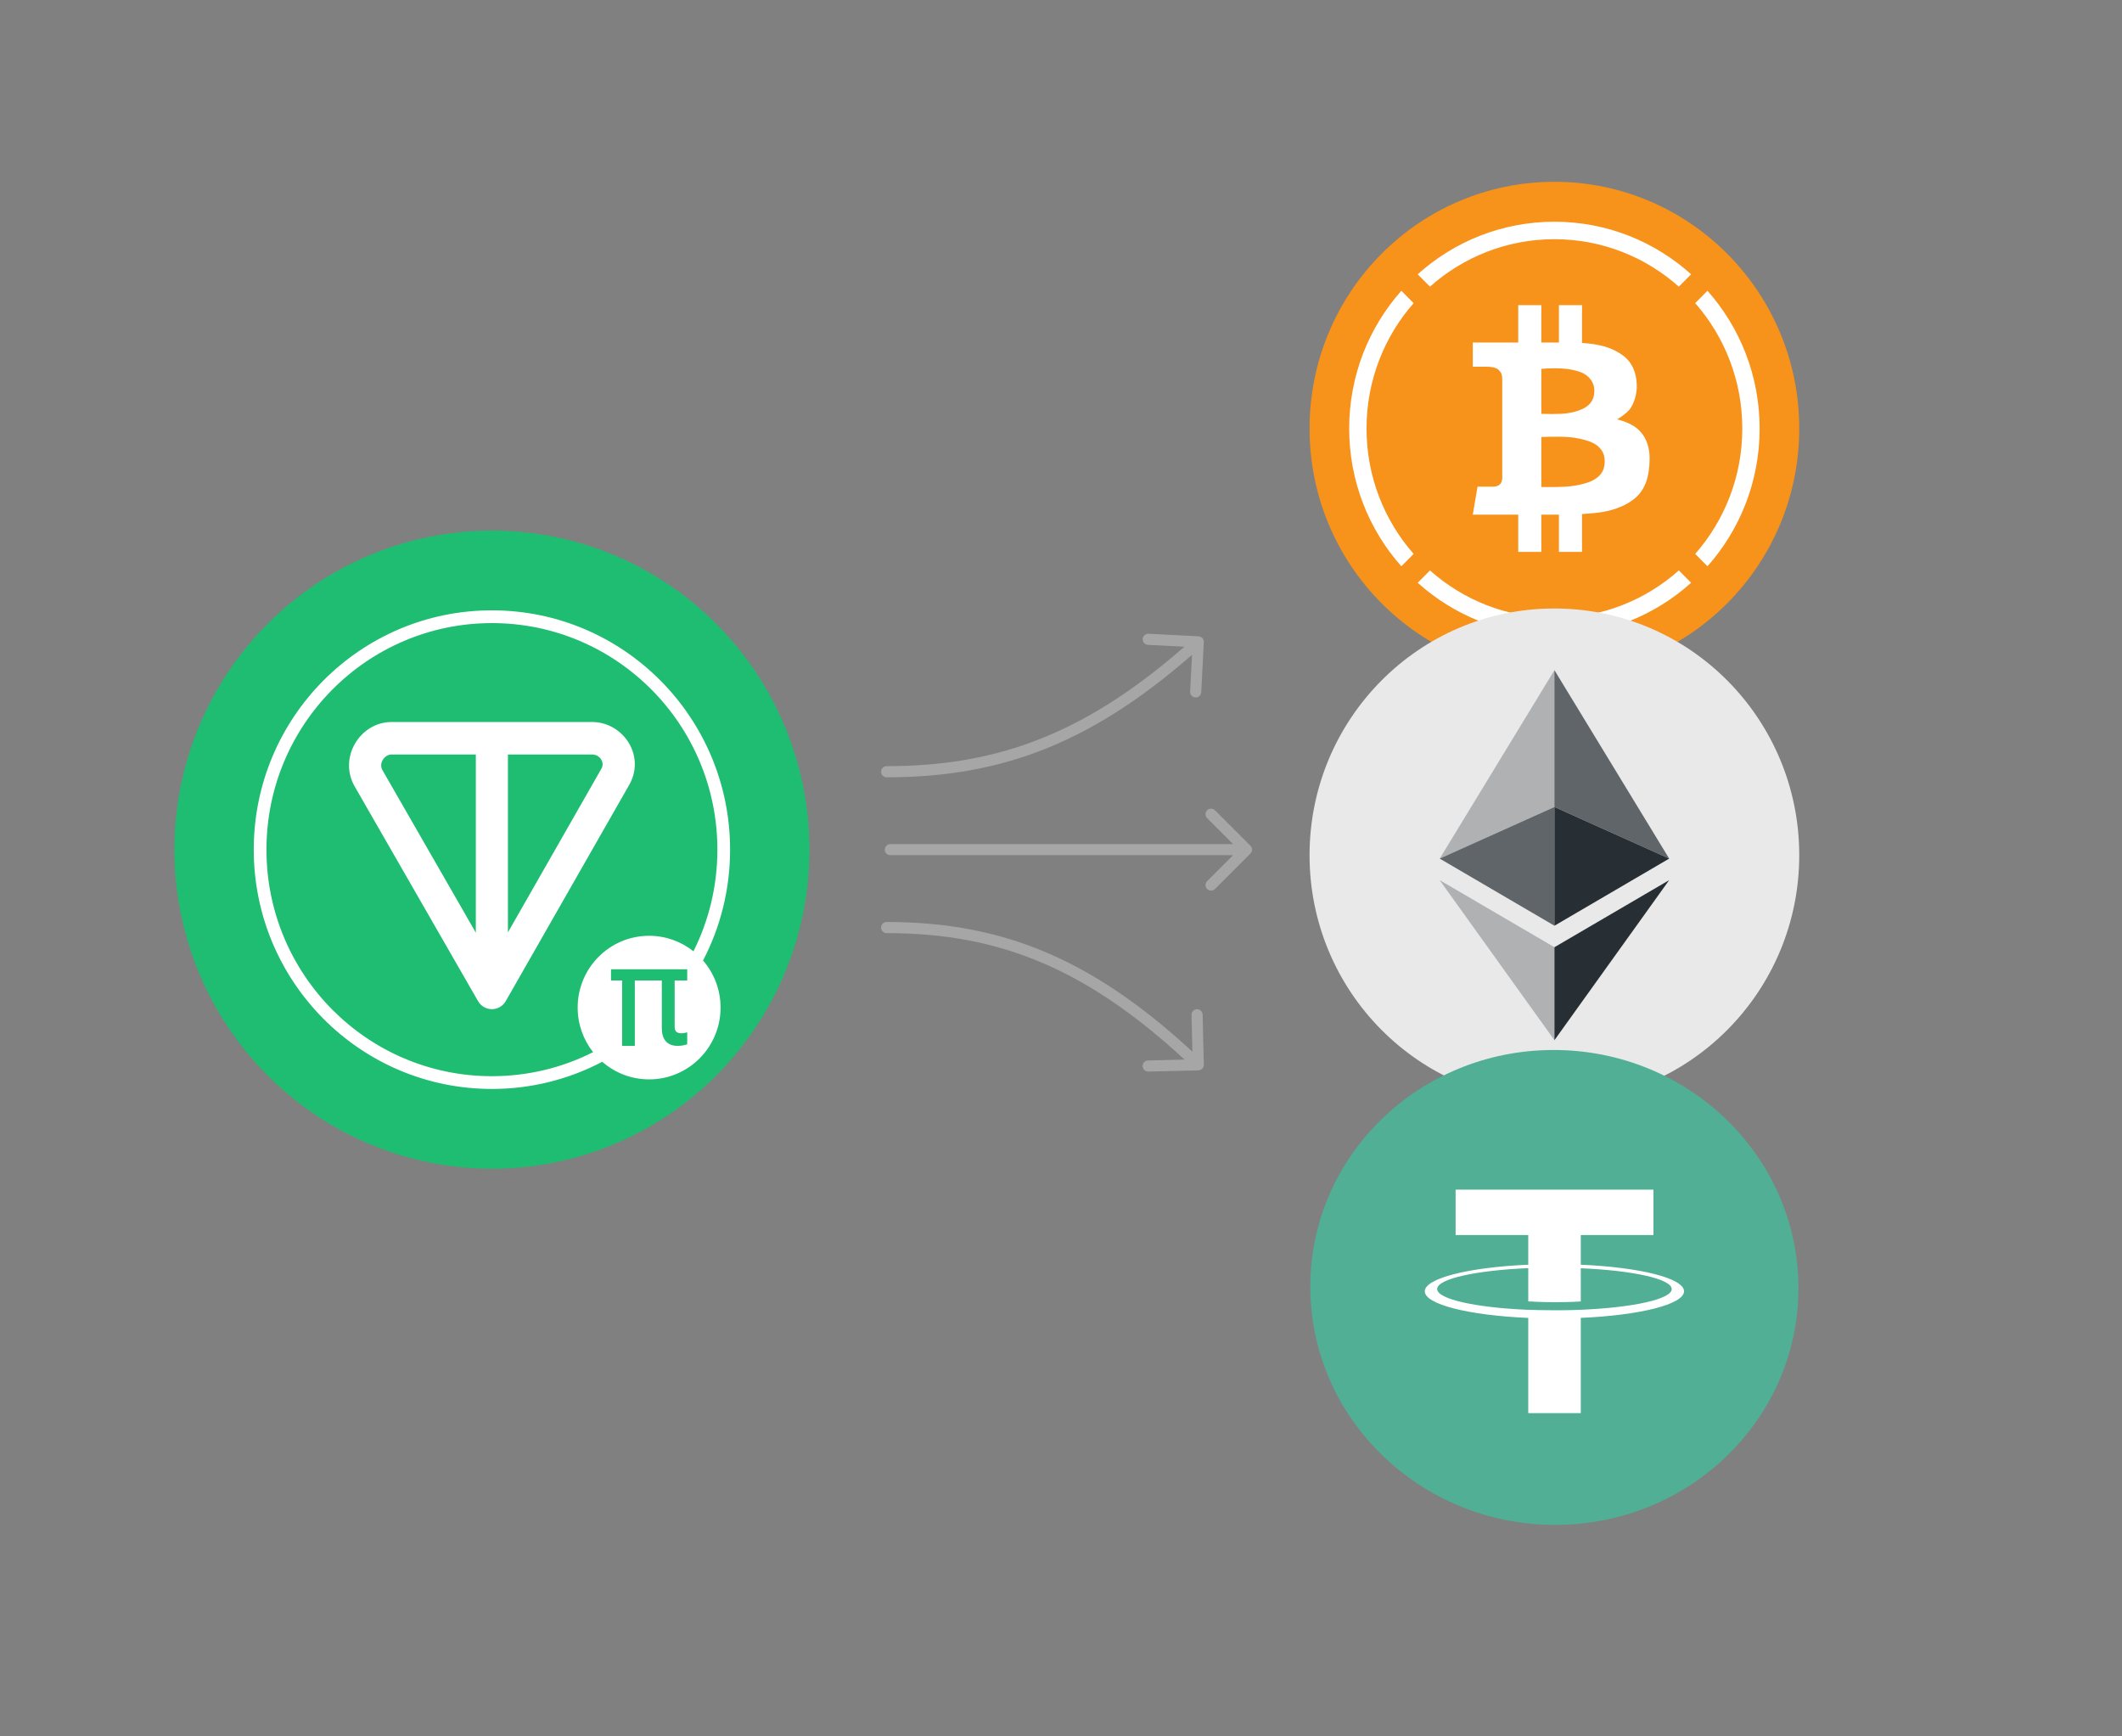 <svg width="572" height="468" viewBox="0 0 572 468" fill="none" xmlns="http://www.w3.org/2000/svg">
<rect x="0" y="0" width="572" height="468" fill="#808080" stroke="none"/>
<g clip-path="url(#clip0_250_6084)">
<ellipse cx="132.6" cy="229" rx="85.6" ry="86" fill="#1FBD71"/>
<path fill-rule="evenodd" clip-rule="evenodd" d="M193.376 229C193.376 238.852 191.054 248.159 186.929 256.399C183.644 253.783 179.49 252.22 174.973 252.22C164.336 252.22 155.713 260.884 155.713 271.57C155.713 276.109 157.268 280.282 159.872 283.582C151.671 287.727 142.407 290.06 132.6 290.06C99.035 290.06 71.824 262.723 71.824 229C71.824 195.277 99.035 167.94 132.6 167.94C166.166 167.94 193.376 195.277 193.376 229ZM196.8 229C196.8 239.782 194.167 249.946 189.512 258.879C192.452 262.276 194.233 266.714 194.233 271.57C194.233 282.257 185.61 290.92 174.973 290.92C170.139 290.92 165.722 289.132 162.34 286.177C153.449 290.854 143.332 293.5 132.6 293.5C97.144 293.5 68.4 264.622 68.4 229C68.4 193.378 97.144 164.5 132.6 164.5C168.057 164.5 196.8 193.378 196.8 229ZM103.147 204.86C102.622 205.787 102.614 206.795 103.126 207.638C103.144 207.668 103.162 207.699 103.18 207.73L128.266 251.384V203.362H105.569C104.588 203.362 103.683 203.916 103.147 204.86ZM162 207.375L136.914 251.305V203.362H159.617C160.719 203.362 161.602 203.942 162.08 204.749C162.535 205.518 162.587 206.406 162.06 207.273C162.047 207.294 162.034 207.316 162.022 207.338L162 207.375ZM95.73 212.18C91.058 204.402 96.941 194.6 105.569 194.6H159.617C168.018 194.6 174.241 203.845 169.459 211.809L136.336 269.814C135.564 271.165 134.14 271.999 132.599 272.001C131.058 272.003 129.632 271.174 128.856 269.824L95.73 212.18ZM185.244 264.26V261.25L181.859 261.25L178.396 261.25H171.12H167.696H164.7V264.26H167.696V281.89L171.12 281.89V264.26H178.396V277.16C178.396 279.955 179.704 281.89 182.648 281.89C183.259 281.89 183.781 281.838 184.214 281.735C184.646 281.64 184.99 281.554 185.244 281.477V278.235C185.244 278.235 184.867 278.343 184.57 278.403C184.281 278.463 183.997 278.493 183.717 278.493C182.248 278.493 181.859 277.805 181.859 276.724V264.26H185.244Z" fill="white"/>
</g>
<g clip-path="url(#clip1_250_6084)">
<path d="M419 182C455.451 182 485 152.227 485 115.5C485 78.773 455.451 49 419 49C382.549 49 353 78.773 353 115.5C353 152.227 382.549 182 419 182Z" fill="#F7921A"/>
<path d="M441.056 115.294C438.931 113.68 435.904 113.034 435.904 113.034C435.904 113.034 438.466 111.537 439.512 110.041C440.56 108.544 441.084 106.225 441.171 105.022C441.258 103.818 441.462 98.771 437.563 95.866C434.546 93.618 431.089 92.726 426.448 92.436V82.25H420.22V92.316H415.477V82.25H409.251V92.316H397V98.837H400.601C401.582 98.837 403.328 98.947 404.07 99.785C404.812 100.621 404.943 101.061 404.943 102.689L404.944 128.676C404.944 129.292 404.827 130.055 404.303 130.554C403.78 131.053 403.256 131.17 402.005 131.17H398.28L397 138.713H409.251V148.75H415.478V138.713H420.221V148.75H426.448V138.547C428.058 138.453 429.559 138.33 430.434 138.214C432.209 137.98 436.225 137.51 439.979 134.869C443.732 132.227 444.576 128.089 444.663 123.922C444.752 119.755 443.178 116.908 441.056 115.294ZM415.477 99.418C415.477 99.418 417.456 99.242 419.405 99.27C421.356 99.3 423.072 99.359 425.633 100.151C428.194 100.944 429.705 102.881 429.765 105.17C429.823 107.459 428.832 108.985 427.087 109.953C425.342 110.922 422.928 111.45 420.657 111.537C418.388 111.625 415.477 111.537 415.477 111.537V99.418ZM429.415 129.439C427.989 130.232 425.138 130.936 422.374 131.141C419.609 131.346 415.477 131.258 415.477 131.258V117.788C415.477 117.788 419.435 117.583 422.52 117.788C425.604 117.994 428.194 118.786 429.357 119.374C430.521 119.96 432.558 121.251 432.558 124.333C432.558 127.414 430.84 128.647 429.415 129.439Z" fill="white"/>
<path fill-rule="evenodd" clip-rule="evenodd" d="M385.46 77.265C394.393 69.304 406.137 64.471 419.001 64.471C431.866 64.471 443.61 69.304 452.543 77.265L455.854 73.929C446.07 65.117 433.157 59.761 419.001 59.761C404.846 59.761 391.933 65.117 382.149 73.929L385.46 77.265ZM381.053 81.706L377.741 78.37C368.997 88.228 363.681 101.239 363.681 115.501C363.681 129.763 368.997 142.774 377.742 152.632L381.053 149.296C373.152 140.295 368.356 128.462 368.356 115.501C368.356 102.54 373.152 90.707 381.053 81.706ZM385.461 153.737L382.15 157.073C391.934 165.884 404.847 171.241 419.001 171.241C433.156 171.241 446.069 165.884 455.853 157.073L452.542 153.737C443.609 161.698 431.865 166.53 419.001 166.53C406.138 166.53 394.394 161.698 385.461 153.737ZM456.949 149.296L460.261 152.632C469.006 142.774 474.322 129.763 474.322 115.501C474.322 101.239 469.006 88.228 460.262 78.37L456.95 81.706C464.851 90.707 469.647 102.54 469.647 115.501C469.647 128.462 464.851 140.295 456.949 149.296Z" fill="white"/>
</g>
<g clip-path="url(#clip2_250_6084)">
<path d="M419 297C455.451 297 485 267.227 485 230.5C485 193.773 455.451 164 419 164C382.549 164 353 193.773 353 230.5C353 267.227 382.549 297 419 297Z" fill="#E9E9E9"/>
<path d="M419.013 180.625V217.491L388.088 231.414L419.013 180.625Z" fill="#272E34" fill-opacity="0.3"/>
<path d="M419.008 180.625L449.938 231.414L419.008 217.491V180.625Z" fill="#272E34" fill-opacity="0.7"/>
<path d="M419.013 255.305V280.355L388.067 237.217L419.013 255.305Z" fill="#272E34" fill-opacity="0.3"/>
<path d="M419.008 280.355V255.301L449.938 237.217L419.008 280.355Z" fill="#272E34"/>
<path d="M419.013 249.507L388.088 231.415L419.013 217.5V249.507Z" fill="#272E34" fill-opacity="0.7"/>
<path d="M449.938 231.415L419.008 249.507V217.5L449.938 231.415Z" fill="#272E34"/>
</g>
<g clip-path="url(#clip3_250_6084)">
<path d="M419.198 410.997C455.531 410.997 484.893 382.344 484.78 346.999C484.667 311.653 455.121 283 418.787 283C382.454 283 353.092 311.653 353.205 346.999C353.318 382.344 382.864 410.997 419.198 410.997Z" fill="#50AF95"/>
<path d="M426.112 340.872V332.867H445.697V320.647H392.37V332.867H411.954V340.872C396.031 341.554 384.06 344.511 384.06 348.043C384.06 351.576 396.031 354.532 411.954 355.214V380.882H426.112V355.199C442.003 354.517 453.942 351.561 453.942 348.028C453.942 344.511 442.003 341.554 426.112 340.872ZM426.112 353.016C425.707 353.031 423.666 353.153 419.082 353.153C415.421 353.153 412.861 353.046 411.954 353.016V353.031C397.894 352.455 387.397 350.166 387.397 347.422C387.397 344.677 397.894 342.388 411.954 341.797V350.757C412.878 350.818 415.502 350.969 419.147 350.969C423.52 350.969 425.707 350.803 426.112 350.772V341.827C440.157 342.418 450.621 344.708 450.621 347.437C450.621 350.151 440.14 352.44 426.112 353.016Z" fill="white"/>
</g>
<path opacity="0.3" d="M239 251.5C238.172 251.5 237.5 250.828 237.5 250C237.5 249.172 238.172 248.5 239 248.5L239 251.5ZM324.5 286.965C324.519 287.793 323.864 288.48 323.035 288.5L309.539 288.818C308.711 288.838 308.024 288.182 308.004 287.354C307.985 286.526 308.64 285.839 309.468 285.819L321.465 285.536L321.182 273.539C321.162 272.711 321.818 272.024 322.646 272.004C323.474 271.985 324.161 272.64 324.181 273.468L324.5 286.965ZM239 248.5C270.543 248.5 295.354 258.557 324.035 285.915L321.965 288.085C293.754 261.177 269.659 251.5 239 251.5L239 248.5Z" fill="white"/>
<path opacity="0.3" d="M239 206.5C238.172 206.5 237.5 207.172 237.5 208C237.5 208.828 238.172 209.5 239 209.5L239 206.5ZM324.498 173.077C324.541 172.25 323.904 171.544 323.077 171.502L309.595 170.81C308.767 170.767 308.062 171.403 308.02 172.231C307.977 173.058 308.613 173.763 309.441 173.806L321.425 174.421L320.81 186.405C320.767 187.233 321.403 187.938 322.231 187.98C323.058 188.023 323.763 187.387 323.806 186.559L324.498 173.077ZM239 209.5C270.516 209.5 295.318 199.998 324.005 174.114L321.995 171.886C293.791 197.335 269.686 206.5 239 206.5L239 209.5Z" fill="white"/>
<path opacity="0.3" d="M240 227.5C239.172 227.5 238.5 228.172 238.5 229C238.5 229.828 239.172 230.5 240 230.5L240 227.5ZM337.061 230.061C337.646 229.475 337.646 228.525 337.061 227.939L327.515 218.393C326.929 217.808 325.979 217.808 325.393 218.393C324.808 218.979 324.808 219.929 325.393 220.515L333.879 229L325.393 237.485C324.808 238.071 324.808 239.021 325.393 239.607C325.979 240.192 326.929 240.192 327.515 239.607L337.061 230.061ZM240 230.5C240.054 230.5 240.109 230.5 240.163 230.5C240.217 230.5 240.271 230.5 240.326 230.5C240.38 230.5 240.434 230.5 240.489 230.5C240.543 230.5 240.597 230.5 240.652 230.5C240.706 230.5 240.76 230.5 240.815 230.5C240.869 230.5 240.924 230.5 240.978 230.5C241.032 230.5 241.087 230.5 241.141 230.5C241.196 230.5 241.25 230.5 241.305 230.5C241.359 230.5 241.413 230.5 241.468 230.5C241.522 230.5 241.577 230.5 241.631 230.5C241.686 230.5 241.74 230.5 241.795 230.5C241.849 230.5 241.904 230.5 241.958 230.5C242.013 230.5 242.067 230.5 242.122 230.5C242.176 230.5 242.231 230.5 242.285 230.5C242.34 230.5 242.394 230.5 242.449 230.5C242.504 230.5 242.558 230.5 242.613 230.5C242.667 230.5 242.722 230.5 242.777 230.5C242.831 230.5 242.886 230.5 242.941 230.5C242.995 230.5 243.05 230.5 243.104 230.5C243.159 230.5 243.214 230.5 243.268 230.5C243.323 230.5 243.378 230.5 243.433 230.5C243.487 230.5 243.542 230.5 243.597 230.5C243.651 230.5 243.706 230.5 243.761 230.5C243.816 230.5 243.87 230.5 243.925 230.5C243.98 230.5 244.035 230.5 244.089 230.5C244.144 230.5 244.199 230.5 244.254 230.5C244.309 230.5 244.363 230.5 244.418 230.5C244.473 230.5 244.528 230.5 244.583 230.5C244.638 230.5 244.692 230.5 244.747 230.5C244.802 230.5 244.857 230.5 244.912 230.5C244.967 230.5 245.022 230.5 245.077 230.5C245.132 230.5 245.186 230.5 245.241 230.5C245.296 230.5 245.351 230.5 245.406 230.5C245.461 230.5 245.516 230.5 245.571 230.5C245.626 230.5 245.681 230.5 245.736 230.5C245.791 230.5 245.846 230.5 245.901 230.5C245.956 230.5 246.011 230.5 246.066 230.5C246.121 230.5 246.176 230.5 246.231 230.5C246.286 230.5 246.341 230.5 246.397 230.5C246.452 230.5 246.507 230.5 246.562 230.5C246.617 230.5 246.672 230.5 246.727 230.5C246.782 230.5 246.837 230.5 246.893 230.5C246.948 230.5 247.003 230.5 247.058 230.5C247.113 230.5 247.168 230.5 247.224 230.5C247.279 230.5 247.334 230.5 247.389 230.5C247.444 230.5 247.5 230.5 247.555 230.5C247.61 230.5 247.665 230.5 247.721 230.5C247.776 230.5 247.831 230.5 247.887 230.5C247.942 230.5 247.997 230.5 248.052 230.5C248.108 230.5 248.163 230.5 248.218 230.5C248.274 230.5 248.329 230.5 248.384 230.5C248.44 230.5 248.495 230.5 248.551 230.5C248.606 230.5 248.661 230.5 248.717 230.5C248.772 230.5 248.828 230.5 248.883 230.5C248.938 230.5 248.994 230.5 249.049 230.5C249.105 230.5 249.16 230.5 249.216 230.5C249.271 230.5 249.327 230.5 249.382 230.5C249.438 230.5 249.493 230.5 249.549 230.5C249.604 230.5 249.66 230.5 249.715 230.5C249.771 230.5 249.826 230.5 249.882 230.5C249.938 230.5 249.993 230.5 250.049 230.5C250.104 230.5 250.16 230.5 250.216 230.5C250.271 230.5 250.327 230.5 250.382 230.5C250.438 230.5 250.494 230.5 250.549 230.5C250.605 230.5 250.661 230.5 250.716 230.5C250.772 230.5 250.828 230.5 250.883 230.5C250.939 230.5 250.995 230.5 251.051 230.5C251.106 230.5 251.162 230.5 251.218 230.5C251.274 230.5 251.329 230.5 251.385 230.5C251.441 230.5 251.497 230.5 251.553 230.5C251.608 230.5 251.664 230.5 251.72 230.5C251.776 230.5 251.832 230.5 251.888 230.5C251.943 230.5 251.999 230.5 252.055 230.5C252.111 230.5 252.167 230.5 252.223 230.5C252.279 230.5 252.335 230.5 252.391 230.5C252.447 230.5 252.503 230.5 252.559 230.5C252.614 230.5 252.67 230.5 252.726 230.5C252.782 230.5 252.838 230.5 252.894 230.5C252.95 230.5 253.006 230.5 253.062 230.5C253.119 230.5 253.175 230.5 253.231 230.5C253.287 230.5 253.343 230.5 253.399 230.5C253.455 230.5 253.511 230.5 253.567 230.5C253.623 230.5 253.679 230.5 253.735 230.5C253.792 230.5 253.848 230.5 253.904 230.5C253.96 230.5 254.016 230.5 254.072 230.5C254.129 230.5 254.185 230.5 254.241 230.5C254.297 230.5 254.353 230.5 254.41 230.5C254.466 230.5 254.522 230.5 254.578 230.5C254.635 230.5 254.691 230.5 254.747 230.5C254.804 230.5 254.86 230.5 254.916 230.5C254.973 230.5 255.029 230.5 255.085 230.5C255.142 230.5 255.198 230.5 255.254 230.5C255.311 230.5 255.367 230.5 255.423 230.5C255.48 230.5 255.536 230.5 255.593 230.5C255.649 230.5 255.706 230.5 255.762 230.5C255.818 230.5 255.875 230.5 255.931 230.5C255.988 230.5 256.044 230.5 256.101 230.5C256.157 230.5 256.214 230.5 256.27 230.5C256.327 230.5 256.383 230.5 256.44 230.5C256.497 230.5 256.553 230.5 256.61 230.5C256.666 230.5 256.723 230.5 256.779 230.5C256.836 230.5 256.893 230.5 256.949 230.5C257.006 230.5 257.063 230.5 257.119 230.5C257.176 230.5 257.233 230.5 257.289 230.5C257.346 230.5 257.403 230.5 257.459 230.5C257.516 230.5 257.573 230.5 257.63 230.5C257.686 230.5 257.743 230.5 257.8 230.5C257.857 230.5 257.913 230.5 257.97 230.5C258.027 230.5 258.084 230.5 258.141 230.5C258.197 230.5 258.254 230.5 258.311 230.5C258.368 230.5 258.425 230.5 258.482 230.5C258.539 230.5 258.595 230.5 258.652 230.5C258.709 230.5 258.766 230.5 258.823 230.5C258.88 230.5 258.937 230.5 258.994 230.5C259.051 230.5 259.108 230.5 259.165 230.5C259.222 230.5 259.279 230.5 259.336 230.5C259.393 230.5 259.45 230.5 259.507 230.5C259.564 230.5 259.621 230.5 259.678 230.5C259.735 230.5 259.792 230.5 259.849 230.5C259.907 230.5 259.964 230.5 260.021 230.5C260.078 230.5 260.135 230.5 260.192 230.5C260.249 230.5 260.307 230.5 260.364 230.5C260.421 230.5 260.478 230.5 260.535 230.5C260.593 230.5 260.65 230.5 260.707 230.5C260.764 230.5 260.822 230.5 260.879 230.5C260.936 230.5 260.993 230.5 261.051 230.5C261.108 230.5 261.165 230.5 261.223 230.5C261.28 230.5 261.337 230.5 261.395 230.5C261.452 230.5 261.509 230.5 261.567 230.5C261.624 230.5 261.682 230.5 261.739 230.5C261.796 230.5 261.854 230.5 261.911 230.5C261.969 230.5 262.026 230.5 262.084 230.5C262.141 230.5 262.199 230.5 262.256 230.5C262.314 230.5 262.371 230.5 262.429 230.5C262.486 230.5 262.544 230.5 262.601 230.5C262.659 230.5 262.717 230.5 262.774 230.5C262.832 230.5 262.889 230.5 262.947 230.5C263.005 230.5 263.062 230.5 263.12 230.5C263.178 230.5 263.235 230.5 263.293 230.5C263.351 230.5 263.408 230.5 263.466 230.5C263.524 230.5 263.581 230.5 263.639 230.5C263.697 230.5 263.755 230.5 263.812 230.5C263.87 230.5 263.928 230.5 263.986 230.5C264.044 230.5 264.101 230.5 264.159 230.5C264.217 230.5 264.275 230.5 264.333 230.5C264.391 230.5 264.449 230.5 264.506 230.5C264.564 230.5 264.622 230.5 264.68 230.5C264.738 230.5 264.796 230.5 264.854 230.5C264.912 230.5 264.97 230.5 265.028 230.5C265.086 230.5 265.144 230.5 265.202 230.5C265.26 230.5 265.318 230.5 265.376 230.5C265.434 230.5 265.492 230.5 265.55 230.5C265.608 230.5 265.666 230.5 265.724 230.5C265.783 230.5 265.841 230.5 265.899 230.5C265.957 230.5 266.015 230.5 266.073 230.5C266.131 230.5 266.19 230.5 266.248 230.5C266.306 230.5 266.364 230.5 266.422 230.5C266.481 230.5 266.539 230.5 266.597 230.5C266.655 230.5 266.714 230.5 266.772 230.5C266.83 230.5 266.889 230.5 266.947 230.5C267.005 230.5 267.064 230.5 267.122 230.5C267.18 230.5 267.239 230.5 267.297 230.5C267.355 230.5 267.414 230.5 267.472 230.5C267.531 230.5 267.589 230.5 267.648 230.5C267.706 230.5 267.765 230.5 267.823 230.5C267.881 230.5 267.94 230.5 267.998 230.5C268.057 230.5 268.116 230.5 268.174 230.5C268.233 230.5 268.291 230.5 268.35 230.5C268.408 230.5 268.467 230.5 268.526 230.5C268.584 230.5 268.643 230.5 268.701 230.5C268.76 230.5 268.819 230.5 268.877 230.5C268.936 230.5 268.995 230.5 269.053 230.5C269.112 230.5 269.171 230.5 269.23 230.5C269.288 230.5 269.347 230.5 269.406 230.5C269.465 230.5 269.523 230.5 269.582 230.5C269.641 230.5 269.7 230.5 269.759 230.5C269.818 230.5 269.876 230.5 269.935 230.5C269.994 230.5 270.053 230.5 270.112 230.5C270.171 230.5 270.23 230.5 270.289 230.5C270.348 230.5 270.407 230.5 270.465 230.5C270.524 230.5 270.583 230.5 270.642 230.5C270.701 230.5 270.76 230.5 270.819 230.5C270.879 230.5 270.938 230.5 270.997 230.5C271.056 230.5 271.115 230.5 271.174 230.5C271.233 230.5 271.292 230.5 271.351 230.5C271.41 230.5 271.469 230.5 271.529 230.5C271.588 230.5 271.647 230.5 271.706 230.5C271.765 230.5 271.825 230.5 271.884 230.5C271.943 230.5 272.002 230.5 272.062 230.5C272.121 230.5 272.18 230.5 272.239 230.5C272.299 230.5 272.358 230.5 272.417 230.5C272.477 230.5 272.536 230.5 272.595 230.5C272.655 230.5 272.714 230.5 272.774 230.5C272.833 230.5 272.892 230.5 272.952 230.5C273.011 230.5 273.071 230.5 273.13 230.5C273.19 230.5 273.249 230.5 273.309 230.5C273.368 230.5 273.428 230.5 273.487 230.5C273.547 230.5 273.606 230.5 273.666 230.5C273.725 230.5 273.785 230.5 273.845 230.5C273.904 230.5 273.964 230.5 274.023 230.5C274.083 230.5 274.143 230.5 274.202 230.5C274.262 230.5 274.322 230.5 274.381 230.5C274.441 230.5 274.501 230.5 274.561 230.5C274.62 230.5 274.68 230.5 274.74 230.5C274.8 230.5 274.859 230.5 274.919 230.5C274.979 230.5 275.039 230.5 275.099 230.5C275.159 230.5 275.218 230.5 275.278 230.5C275.338 230.5 275.398 230.5 275.458 230.5C275.518 230.5 275.578 230.5 275.638 230.5C275.698 230.5 275.758 230.5 275.818 230.5C275.878 230.5 275.938 230.5 275.998 230.5C276.058 230.5 276.118 230.5 276.178 230.5C276.238 230.5 276.298 230.5 276.358 230.5C276.418 230.5 276.478 230.5 276.538 230.5C276.598 230.5 276.659 230.5 276.719 230.5C276.779 230.5 276.839 230.5 276.899 230.5C276.96 230.5 277.02 230.5 277.08 230.5C277.14 230.5 277.2 230.5 277.261 230.5C277.321 230.5 277.381 230.5 277.442 230.5C277.502 230.5 277.562 230.5 277.623 230.5C277.683 230.5 277.743 230.5 277.804 230.5C277.864 230.5 277.924 230.5 277.985 230.5C278.045 230.5 278.106 230.5 278.166 230.5C278.227 230.5 278.287 230.5 278.347 230.5C278.408 230.5 278.468 230.5 278.529 230.5C278.589 230.5 278.65 230.5 278.711 230.5C278.771 230.5 278.832 230.5 278.892 230.5C278.953 230.5 279.013 230.5 279.074 230.5C279.135 230.5 279.195 230.5 279.256 230.5C279.317 230.5 279.377 230.5 279.438 230.5C279.499 230.5 279.56 230.5 279.62 230.5C279.681 230.5 279.742 230.5 279.803 230.5C279.863 230.5 279.924 230.5 279.985 230.5C280.046 230.5 280.107 230.5 280.167 230.5C280.228 230.5 280.289 230.5 280.35 230.5C280.411 230.5 280.472 230.5 280.533 230.5C280.594 230.5 280.655 230.5 280.716 230.5C280.776 230.5 280.837 230.5 280.898 230.5C280.959 230.5 281.02 230.5 281.081 230.5C281.143 230.5 281.204 230.5 281.265 230.5C281.326 230.5 281.387 230.5 281.448 230.5C281.509 230.5 281.57 230.5 281.631 230.5C281.692 230.5 281.754 230.5 281.815 230.5C281.876 230.5 281.937 230.5 281.998 230.5C282.06 230.5 282.121 230.5 282.182 230.5C282.243 230.5 282.305 230.5 282.366 230.5C282.427 230.5 282.489 230.5 282.55 230.5C282.611 230.5 282.673 230.5 282.734 230.5C282.795 230.5 282.857 230.5 282.918 230.5C282.98 230.5 283.041 230.5 283.102 230.5C283.164 230.5 283.225 230.5 283.287 230.5C283.348 230.5 283.41 230.5 283.471 230.5C283.533 230.5 283.594 230.5 283.656 230.5C283.718 230.5 283.779 230.5 283.841 230.5C283.902 230.5 283.964 230.5 284.026 230.5C284.087 230.5 284.149 230.5 284.211 230.5C284.272 230.5 284.334 230.5 284.396 230.5C284.457 230.5 284.519 230.5 284.581 230.5C284.643 230.5 284.704 230.5 284.766 230.5C284.828 230.5 284.89 230.5 284.952 230.5C285.013 230.5 285.075 230.5 285.137 230.5C285.199 230.5 285.261 230.5 285.323 230.5C285.385 230.5 285.447 230.5 285.509 230.5C285.571 230.5 285.633 230.5 285.695 230.5C285.756 230.5 285.819 230.5 285.881 230.5C285.943 230.5 286.005 230.5 286.067 230.5C286.129 230.5 286.191 230.5 286.253 230.5C286.315 230.5 286.377 230.5 286.439 230.5C286.501 230.5 286.564 230.5 286.626 230.5C286.688 230.5 286.75 230.5 286.812 230.5C286.875 230.5 286.937 230.5 286.999 230.5C287.061 230.5 287.124 230.5 287.186 230.5C287.248 230.5 287.311 230.5 287.373 230.5C287.435 230.5 287.498 230.5 287.56 230.5C287.622 230.5 287.685 230.5 287.747 230.5C287.81 230.5 287.872 230.5 287.935 230.5C287.997 230.5 288.06 230.5 288.122 230.5C288.185 230.5 288.247 230.5 288.31 230.5C288.372 230.5 288.435 230.5 288.497 230.5C288.56 230.5 288.623 230.5 288.685 230.5C288.748 230.5 288.81 230.5 288.873 230.5C288.936 230.5 288.998 230.5 289.061 230.5C289.124 230.5 289.187 230.5 289.249 230.5C289.312 230.5 289.375 230.5 289.438 230.5C289.5 230.5 289.563 230.5 289.626 230.5C289.689 230.5 289.752 230.5 289.815 230.5C289.877 230.5 289.94 230.5 290.003 230.5C290.066 230.5 290.129 230.5 290.192 230.5C290.255 230.5 290.318 230.5 290.381 230.5C290.444 230.5 290.507 230.5 290.57 230.5C290.633 230.5 290.696 230.5 290.759 230.5C290.822 230.5 290.885 230.5 290.948 230.5C291.012 230.5 291.075 230.5 291.138 230.5C291.201 230.5 291.264 230.5 291.327 230.5C291.391 230.5 291.454 230.5 291.517 230.5C291.58 230.5 291.643 230.5 291.707 230.5C291.77 230.5 291.833 230.5 291.897 230.5C291.96 230.5 292.023 230.5 292.087 230.5C292.15 230.5 292.213 230.5 292.277 230.5C292.34 230.5 292.404 230.5 292.467 230.5C292.531 230.5 292.594 230.5 292.658 230.5C292.721 230.5 292.785 230.5 292.848 230.5C292.912 230.5 292.975 230.5 293.039 230.5C293.102 230.5 293.166 230.5 293.229 230.5C293.293 230.5 293.357 230.5 293.42 230.5C293.484 230.5 293.548 230.5 293.611 230.5C293.675 230.5 293.739 230.5 293.803 230.5C293.866 230.5 293.93 230.5 293.994 230.5C294.058 230.5 294.121 230.5 294.185 230.5C294.249 230.5 294.313 230.5 294.377 230.5C294.441 230.5 294.505 230.5 294.569 230.5C294.632 230.5 294.696 230.5 294.76 230.5C294.824 230.5 294.888 230.5 294.952 230.5C295.016 230.5 295.08 230.5 295.144 230.5C295.208 230.5 295.272 230.5 295.336 230.5C295.401 230.5 295.465 230.5 295.529 230.5C295.593 230.5 295.657 230.5 295.721 230.5C295.785 230.5 295.85 230.5 295.914 230.5C295.978 230.5 296.042 230.5 296.107 230.5C296.171 230.5 296.235 230.5 296.299 230.5C296.364 230.5 296.428 230.5 296.492 230.5C296.557 230.5 296.621 230.5 296.685 230.5C296.75 230.5 296.814 230.5 296.879 230.5C296.943 230.5 297.007 230.5 297.072 230.5C297.136 230.5 297.201 230.5 297.265 230.5C297.33 230.5 297.395 230.5 297.459 230.5C297.524 230.5 297.588 230.5 297.653 230.5C297.717 230.5 297.782 230.5 297.847 230.5C297.911 230.5 297.976 230.5 298.041 230.5C298.105 230.5 298.17 230.5 298.235 230.5C298.3 230.5 298.364 230.5 298.429 230.5C298.494 230.5 298.559 230.5 298.624 230.5C298.688 230.5 298.753 230.5 298.818 230.5C298.883 230.5 298.948 230.5 299.013 230.5C299.078 230.5 299.143 230.5 299.208 230.5C299.273 230.5 299.337 230.5 299.402 230.5C299.467 230.5 299.533 230.5 299.598 230.5C299.663 230.5 299.728 230.5 299.793 230.5C299.858 230.5 299.923 230.5 299.988 230.5C300.053 230.5 300.118 230.5 300.184 230.5C300.249 230.5 300.314 230.5 300.379 230.5C300.444 230.5 300.51 230.5 300.575 230.5C300.64 230.5 300.706 230.5 300.771 230.5C300.836 230.5 300.901 230.5 300.967 230.5C301.032 230.5 301.098 230.5 301.163 230.5C301.228 230.5 301.294 230.5 301.359 230.5C301.425 230.5 301.49 230.5 301.556 230.5C301.621 230.5 301.687 230.5 301.752 230.5C301.818 230.5 301.883 230.5 301.949 230.5C302.015 230.5 302.08 230.5 302.146 230.5C302.211 230.5 302.277 230.5 302.343 230.5C302.408 230.5 302.474 230.5 302.54 230.5C302.606 230.5 302.671 230.5 302.737 230.5C302.803 230.5 302.869 230.5 302.935 230.5C303 230.5 303.066 230.5 303.132 230.5C303.198 230.5 303.264 230.5 303.33 230.5C303.396 230.5 303.462 230.5 303.527 230.5C303.593 230.5 303.659 230.5 303.725 230.5C303.791 230.5 303.857 230.5 303.923 230.5C303.99 230.5 304.056 230.5 304.122 230.5C304.188 230.5 304.254 230.5 304.32 230.5C304.386 230.5 304.452 230.5 304.519 230.5C304.585 230.5 304.651 230.5 304.717 230.5C304.783 230.5 304.85 230.5 304.916 230.5C304.982 230.5 305.049 230.5 305.115 230.5C305.181 230.5 305.248 230.5 305.314 230.5C305.38 230.5 305.447 230.5 305.513 230.5C305.58 230.5 305.646 230.5 305.712 230.5C305.779 230.5 305.845 230.5 305.912 230.5C305.978 230.5 306.045 230.5 306.112 230.5C306.178 230.5 306.245 230.5 306.311 230.5C306.378 230.5 306.445 230.5 306.511 230.5C306.578 230.5 306.645 230.5 306.711 230.5C306.778 230.5 306.845 230.5 306.911 230.5C306.978 230.5 307.045 230.5 307.112 230.5C307.179 230.5 307.245 230.5 307.312 230.5C307.379 230.5 307.446 230.5 307.513 230.5C307.58 230.5 307.647 230.5 307.714 230.5C307.78 230.5 307.847 230.5 307.914 230.5C307.981 230.5 308.048 230.5 308.115 230.5C308.182 230.5 308.25 230.5 308.317 230.5C308.384 230.5 308.451 230.5 308.518 230.5C308.585 230.5 308.652 230.5 308.719 230.5C308.787 230.5 308.854 230.5 308.921 230.5C308.988 230.5 309.056 230.5 309.123 230.5C309.19 230.5 309.257 230.5 309.325 230.5C309.392 230.5 309.459 230.5 309.527 230.5C309.594 230.5 309.662 230.5 309.729 230.5C309.796 230.5 309.864 230.5 309.931 230.5C309.999 230.5 310.066 230.5 310.134 230.5C310.201 230.5 310.269 230.5 310.336 230.5C310.404 230.5 310.472 230.5 310.539 230.5C310.607 230.5 310.674 230.5 310.742 230.5C310.81 230.5 310.877 230.5 310.945 230.5C311.013 230.5 311.081 230.5 311.148 230.5C311.216 230.5 311.284 230.5 311.352 230.5C311.42 230.5 311.487 230.5 311.555 230.5C311.623 230.5 311.691 230.5 311.759 230.5C311.827 230.5 311.895 230.5 311.963 230.5C312.031 230.5 312.099 230.5 312.167 230.5C312.235 230.5 312.303 230.5 312.371 230.5C312.439 230.5 312.507 230.5 312.575 230.5C312.643 230.5 312.711 230.5 312.779 230.5C312.848 230.5 312.916 230.5 312.984 230.5C313.052 230.5 313.12 230.5 313.189 230.5C313.257 230.5 313.325 230.5 313.394 230.5C313.462 230.5 313.53 230.5 313.599 230.5C313.667 230.5 313.735 230.5 313.804 230.5C313.872 230.5 313.94 230.5 314.009 230.5C314.077 230.5 314.146 230.5 314.214 230.5C314.283 230.5 314.351 230.5 314.42 230.5C314.489 230.5 314.557 230.5 314.626 230.5C314.694 230.5 314.763 230.5 314.832 230.5C314.9 230.5 314.969 230.5 315.038 230.5C315.106 230.5 315.175 230.5 315.244 230.5C315.313 230.5 315.381 230.5 315.45 230.5C315.519 230.5 315.588 230.5 315.657 230.5C315.726 230.5 315.794 230.5 315.863 230.5C315.932 230.5 316.001 230.5 316.07 230.5C316.139 230.5 316.208 230.5 316.277 230.5C316.346 230.5 316.415 230.5 316.484 230.5C316.553 230.5 316.622 230.5 316.692 230.5C316.761 230.5 316.83 230.5 316.899 230.5C316.968 230.5 317.037 230.5 317.107 230.5C317.176 230.5 317.245 230.5 317.314 230.5C317.384 230.5 317.453 230.5 317.522 230.5C317.591 230.5 317.661 230.5 317.73 230.5C317.8 230.5 317.869 230.5 317.938 230.5C318.008 230.5 318.077 230.5 318.147 230.5C318.216 230.5 318.286 230.5 318.355 230.5C318.425 230.5 318.494 230.5 318.564 230.5C318.633 230.5 318.703 230.5 318.773 230.5C318.842 230.5 318.912 230.5 318.982 230.5C319.051 230.5 319.121 230.5 319.191 230.5C319.26 230.5 319.33 230.5 319.4 230.5C319.47 230.5 319.54 230.5 319.609 230.5C319.679 230.5 319.749 230.5 319.819 230.5C319.889 230.5 319.959 230.5 320.029 230.5C320.099 230.5 320.169 230.5 320.239 230.5C320.309 230.5 320.379 230.5 320.449 230.5C320.519 230.5 320.589 230.5 320.659 230.5C320.729 230.5 320.799 230.5 320.869 230.5C320.939 230.5 321.01 230.5 321.08 230.5C321.15 230.5 321.22 230.5 321.291 230.5C321.361 230.5 321.431 230.5 321.501 230.5C321.572 230.5 321.642 230.5 321.712 230.5C321.783 230.5 321.853 230.5 321.924 230.5C321.994 230.5 322.064 230.5 322.135 230.5C322.205 230.5 322.276 230.5 322.346 230.5C322.417 230.5 322.487 230.5 322.558 230.5C322.629 230.5 322.699 230.5 322.77 230.5C322.84 230.5 322.911 230.5 322.982 230.5C323.052 230.5 323.123 230.5 323.194 230.5C323.265 230.5 323.335 230.5 323.406 230.5C323.477 230.5 323.548 230.5 323.619 230.5C323.689 230.5 323.76 230.5 323.831 230.5C323.902 230.5 323.973 230.5 324.044 230.5C324.115 230.5 324.186 230.5 324.257 230.5C324.328 230.5 324.399 230.5 324.47 230.5C324.541 230.5 324.612 230.5 324.683 230.5C324.754 230.5 324.825 230.5 324.897 230.5C324.968 230.5 325.039 230.5 325.11 230.5C325.181 230.5 325.253 230.5 325.324 230.5C325.395 230.5 325.466 230.5 325.538 230.5C325.609 230.5 325.68 230.5 325.752 230.5C325.823 230.5 325.895 230.5 325.966 230.5C326.037 230.5 326.109 230.5 326.18 230.5C326.252 230.5 326.323 230.5 326.395 230.5C326.467 230.5 326.538 230.5 326.61 230.5C326.681 230.5 326.753 230.5 326.825 230.5C326.896 230.5 326.968 230.5 327.04 230.5C327.111 230.5 327.183 230.5 327.255 230.5C327.327 230.5 327.398 230.5 327.47 230.5C327.542 230.5 327.614 230.5 327.686 230.5C327.758 230.5 327.829 230.5 327.901 230.5C327.973 230.5 328.045 230.5 328.117 230.5C328.189 230.5 328.261 230.5 328.333 230.5C328.405 230.5 328.477 230.5 328.549 230.5C328.622 230.5 328.694 230.5 328.766 230.5C328.838 230.5 328.91 230.5 328.982 230.5C329.055 230.5 329.127 230.5 329.199 230.5C329.271 230.5 329.344 230.5 329.416 230.5C329.488 230.5 329.561 230.5 329.633 230.5C329.705 230.5 329.778 230.5 329.85 230.5C329.922 230.5 329.995 230.5 330.067 230.5C330.14 230.5 330.212 230.5 330.285 230.5C330.357 230.5 330.43 230.5 330.503 230.5C330.575 230.5 330.648 230.5 330.72 230.5C330.793 230.5 330.866 230.5 330.939 230.5C331.011 230.5 331.084 230.5 331.157 230.5C331.229 230.5 331.302 230.5 331.375 230.5C331.448 230.5 331.521 230.5 331.594 230.5C331.666 230.5 331.739 230.5 331.812 230.5C331.885 230.5 331.958 230.5 332.031 230.5C332.104 230.5 332.177 230.5 332.25 230.5C332.323 230.5 332.396 230.5 332.469 230.5C332.543 230.5 332.616 230.5 332.689 230.5C332.762 230.5 332.835 230.5 332.908 230.5C332.982 230.5 333.055 230.5 333.128 230.5C333.201 230.5 333.275 230.5 333.348 230.5C333.421 230.5 333.495 230.5 333.568 230.5C333.641 230.5 333.715 230.5 333.788 230.5C333.862 230.5 333.935 230.5 334.009 230.5C334.082 230.5 334.156 230.5 334.229 230.5C334.303 230.5 334.376 230.5 334.45 230.5C334.524 230.5 334.597 230.5 334.671 230.5C334.745 230.5 334.818 230.5 334.892 230.5C334.966 230.5 335.039 230.5 335.113 230.5C335.187 230.5 335.261 230.5 335.335 230.5C335.409 230.5 335.482 230.5 335.556 230.5C335.63 230.5 335.704 230.5 335.778 230.5C335.852 230.5 335.926 230.5 336 230.5L336 227.5C335.926 227.5 335.852 227.5 335.778 227.5C335.704 227.5 335.63 227.5 335.556 227.5C335.482 227.5 335.409 227.5 335.335 227.5C335.261 227.5 335.187 227.5 335.113 227.5C335.039 227.5 334.966 227.5 334.892 227.5C334.818 227.5 334.745 227.5 334.671 227.5C334.597 227.5 334.524 227.5 334.45 227.5C334.376 227.5 334.303 227.5 334.229 227.5C334.156 227.5 334.082 227.5 334.009 227.5C333.935 227.5 333.862 227.5 333.788 227.5C333.715 227.5 333.641 227.5 333.568 227.5C333.495 227.5 333.421 227.5 333.348 227.5C333.275 227.5 333.201 227.5 333.128 227.5C333.055 227.5 332.982 227.5 332.908 227.5C332.835 227.5 332.762 227.5 332.689 227.5C332.616 227.5 332.543 227.5 332.469 227.5C332.396 227.5 332.323 227.5 332.25 227.5C332.177 227.5 332.104 227.5 332.031 227.5C331.958 227.5 331.885 227.5 331.812 227.5C331.739 227.5 331.666 227.5 331.594 227.5C331.521 227.5 331.448 227.5 331.375 227.5C331.302 227.5 331.229 227.5 331.157 227.5C331.084 227.5 331.011 227.5 330.939 227.5C330.866 227.5 330.793 227.5 330.72 227.5C330.648 227.5 330.575 227.5 330.503 227.5C330.43 227.5 330.357 227.5 330.285 227.5C330.212 227.5 330.14 227.5 330.067 227.5C329.995 227.5 329.922 227.5 329.85 227.5C329.778 227.5 329.705 227.5 329.633 227.5C329.561 227.5 329.488 227.5 329.416 227.5C329.344 227.5 329.271 227.5 329.199 227.5C329.127 227.5 329.055 227.5 328.982 227.5C328.91 227.5 328.838 227.5 328.766 227.5C328.694 227.5 328.622 227.5 328.549 227.5C328.477 227.5 328.405 227.5 328.333 227.5C328.261 227.5 328.189 227.5 328.117 227.5C328.045 227.5 327.973 227.5 327.901 227.5C327.829 227.5 327.758 227.5 327.686 227.5C327.614 227.5 327.542 227.5 327.47 227.5C327.398 227.5 327.327 227.5 327.255 227.5C327.183 227.5 327.111 227.5 327.04 227.5C326.968 227.5 326.896 227.5 326.825 227.5C326.753 227.5 326.681 227.5 326.61 227.5C326.538 227.5 326.467 227.5 326.395 227.5C326.323 227.5 326.252 227.5 326.18 227.5C326.109 227.5 326.037 227.5 325.966 227.5C325.895 227.5 325.823 227.5 325.752 227.5C325.68 227.5 325.609 227.5 325.538 227.5C325.466 227.5 325.395 227.5 325.324 227.5C325.253 227.5 325.181 227.5 325.11 227.5C325.039 227.5 324.968 227.5 324.897 227.5C324.825 227.5 324.754 227.5 324.683 227.5C324.612 227.5 324.541 227.5 324.47 227.5C324.399 227.5 324.328 227.5 324.257 227.5C324.186 227.5 324.115 227.5 324.044 227.5C323.973 227.5 323.902 227.5 323.831 227.5C323.76 227.5 323.689 227.5 323.619 227.5C323.548 227.5 323.477 227.5 323.406 227.5C323.335 227.5 323.265 227.5 323.194 227.5C323.123 227.5 323.052 227.5 322.982 227.5C322.911 227.5 322.84 227.5 322.77 227.5C322.699 227.5 322.629 227.5 322.558 227.5C322.487 227.5 322.417 227.5 322.346 227.5C322.276 227.5 322.205 227.5 322.135 227.5C322.064 227.5 321.994 227.5 321.924 227.5C321.853 227.5 321.783 227.5 321.712 227.5C321.642 227.5 321.572 227.5 321.501 227.5C321.431 227.5 321.361 227.5 321.291 227.5C321.22 227.5 321.15 227.5 321.08 227.5C321.01 227.5 320.939 227.5 320.869 227.5C320.799 227.5 320.729 227.5 320.659 227.5C320.589 227.5 320.519 227.5 320.449 227.5C320.379 227.5 320.309 227.5 320.239 227.5C320.169 227.5 320.099 227.5 320.029 227.5C319.959 227.5 319.889 227.5 319.819 227.5C319.749 227.5 319.679 227.5 319.609 227.5C319.54 227.5 319.47 227.5 319.4 227.5C319.33 227.5 319.26 227.5 319.191 227.5C319.121 227.5 319.051 227.5 318.982 227.5C318.912 227.5 318.842 227.5 318.773 227.5C318.703 227.5 318.633 227.5 318.564 227.5C318.494 227.5 318.425 227.5 318.355 227.5C318.286 227.5 318.216 227.5 318.147 227.5C318.077 227.5 318.008 227.5 317.938 227.5C317.869 227.5 317.8 227.5 317.73 227.5C317.661 227.5 317.591 227.5 317.522 227.5C317.453 227.5 317.384 227.5 317.314 227.5C317.245 227.5 317.176 227.5 317.107 227.5C317.037 227.5 316.968 227.5 316.899 227.5C316.83 227.5 316.761 227.5 316.692 227.5C316.622 227.5 316.553 227.5 316.484 227.5C316.415 227.5 316.346 227.5 316.277 227.5C316.208 227.5 316.139 227.5 316.07 227.5C316.001 227.5 315.932 227.5 315.863 227.5C315.794 227.5 315.726 227.5 315.657 227.5C315.588 227.5 315.519 227.5 315.45 227.5C315.381 227.5 315.313 227.5 315.244 227.5C315.175 227.5 315.106 227.5 315.038 227.5C314.969 227.5 314.9 227.5 314.832 227.5C314.763 227.5 314.694 227.5 314.626 227.5C314.557 227.5 314.489 227.5 314.42 227.5C314.351 227.5 314.283 227.5 314.214 227.5C314.146 227.5 314.077 227.5 314.009 227.5C313.94 227.5 313.872 227.5 313.804 227.5C313.735 227.5 313.667 227.5 313.599 227.5C313.53 227.5 313.462 227.5 313.394 227.5C313.325 227.5 313.257 227.5 313.189 227.5C313.12 227.5 313.052 227.5 312.984 227.5C312.916 227.5 312.848 227.5 312.779 227.5C312.711 227.5 312.643 227.5 312.575 227.5C312.507 227.5 312.439 227.5 312.371 227.5C312.303 227.5 312.235 227.5 312.167 227.5C312.099 227.5 312.031 227.5 311.963 227.5C311.895 227.5 311.827 227.5 311.759 227.5C311.691 227.5 311.623 227.5 311.555 227.5C311.487 227.5 311.42 227.5 311.352 227.5C311.284 227.5 311.216 227.5 311.148 227.5C311.081 227.5 311.013 227.5 310.945 227.5C310.877 227.5 310.81 227.5 310.742 227.5C310.674 227.5 310.607 227.5 310.539 227.5C310.472 227.5 310.404 227.5 310.336 227.5C310.269 227.5 310.201 227.5 310.134 227.5C310.066 227.5 309.999 227.5 309.931 227.5C309.864 227.5 309.796 227.5 309.729 227.5C309.662 227.5 309.594 227.5 309.527 227.5C309.459 227.5 309.392 227.5 309.325 227.5C309.257 227.5 309.19 227.5 309.123 227.5C309.056 227.5 308.988 227.5 308.921 227.5C308.854 227.5 308.787 227.5 308.719 227.5C308.652 227.5 308.585 227.5 308.518 227.5C308.451 227.5 308.384 227.5 308.317 227.5C308.25 227.5 308.182 227.5 308.115 227.5C308.048 227.5 307.981 227.5 307.914 227.5C307.847 227.5 307.78 227.5 307.714 227.5C307.647 227.5 307.58 227.5 307.513 227.5C307.446 227.5 307.379 227.5 307.312 227.5C307.245 227.5 307.179 227.5 307.112 227.5C307.045 227.5 306.978 227.5 306.911 227.5C306.845 227.5 306.778 227.5 306.711 227.5C306.645 227.5 306.578 227.5 306.511 227.5C306.445 227.5 306.378 227.5 306.311 227.5C306.245 227.5 306.178 227.5 306.112 227.5C306.045 227.5 305.978 227.5 305.912 227.5C305.845 227.5 305.779 227.5 305.712 227.5C305.646 227.5 305.58 227.5 305.513 227.5C305.447 227.5 305.38 227.5 305.314 227.5C305.248 227.5 305.181 227.5 305.115 227.5C305.049 227.5 304.982 227.5 304.916 227.5C304.85 227.5 304.783 227.5 304.717 227.5C304.651 227.5 304.585 227.5 304.519 227.5C304.452 227.5 304.386 227.5 304.32 227.5C304.254 227.5 304.188 227.5 304.122 227.5C304.056 227.5 303.99 227.5 303.923 227.5C303.857 227.5 303.791 227.5 303.725 227.5C303.659 227.5 303.593 227.5 303.527 227.5C303.462 227.5 303.396 227.5 303.33 227.5C303.264 227.5 303.198 227.5 303.132 227.5C303.066 227.5 303 227.5 302.935 227.5C302.869 227.5 302.803 227.5 302.737 227.5C302.671 227.5 302.606 227.5 302.54 227.5C302.474 227.5 302.408 227.5 302.343 227.5C302.277 227.5 302.211 227.5 302.146 227.5C302.08 227.5 302.015 227.5 301.949 227.5C301.883 227.5 301.818 227.5 301.752 227.5C301.687 227.5 301.621 227.5 301.556 227.5C301.49 227.5 301.425 227.5 301.359 227.5C301.294 227.5 301.228 227.5 301.163 227.5C301.098 227.5 301.032 227.5 300.967 227.5C300.901 227.5 300.836 227.5 300.771 227.5C300.706 227.5 300.64 227.5 300.575 227.5C300.51 227.5 300.444 227.5 300.379 227.5C300.314 227.5 300.249 227.5 300.184 227.5C300.118 227.5 300.053 227.5 299.988 227.5C299.923 227.5 299.858 227.5 299.793 227.5C299.728 227.5 299.663 227.5 299.598 227.5C299.533 227.5 299.467 227.5 299.402 227.5C299.337 227.5 299.273 227.5 299.208 227.5C299.143 227.5 299.078 227.5 299.013 227.5C298.948 227.5 298.883 227.5 298.818 227.5C298.753 227.5 298.688 227.5 298.624 227.5C298.559 227.5 298.494 227.5 298.429 227.5C298.364 227.5 298.3 227.5 298.235 227.5C298.17 227.5 298.105 227.5 298.041 227.5C297.976 227.5 297.911 227.5 297.847 227.5C297.782 227.5 297.717 227.5 297.653 227.5C297.588 227.5 297.524 227.5 297.459 227.5C297.395 227.5 297.33 227.5 297.265 227.5C297.201 227.5 297.136 227.5 297.072 227.5C297.007 227.5 296.943 227.5 296.879 227.5C296.814 227.5 296.75 227.5 296.685 227.5C296.621 227.5 296.557 227.5 296.492 227.5C296.428 227.5 296.364 227.5 296.299 227.5C296.235 227.5 296.171 227.5 296.107 227.5C296.042 227.5 295.978 227.5 295.914 227.5C295.85 227.5 295.785 227.5 295.721 227.5C295.657 227.5 295.593 227.5 295.529 227.5C295.465 227.5 295.401 227.5 295.336 227.5C295.272 227.5 295.208 227.5 295.144 227.5C295.08 227.5 295.016 227.5 294.952 227.5C294.888 227.5 294.824 227.5 294.76 227.5C294.696 227.5 294.632 227.5 294.569 227.5C294.505 227.5 294.441 227.5 294.377 227.5C294.313 227.5 294.249 227.5 294.185 227.5C294.121 227.5 294.058 227.5 293.994 227.5C293.93 227.5 293.866 227.5 293.803 227.5C293.739 227.5 293.675 227.5 293.611 227.5C293.548 227.5 293.484 227.5 293.42 227.5C293.357 227.5 293.293 227.5 293.229 227.5C293.166 227.5 293.102 227.5 293.039 227.5C292.975 227.5 292.912 227.5 292.848 227.5C292.785 227.5 292.721 227.5 292.658 227.5C292.594 227.5 292.531 227.5 292.467 227.5C292.404 227.5 292.34 227.5 292.277 227.5C292.213 227.5 292.15 227.5 292.087 227.5C292.023 227.5 291.96 227.5 291.897 227.5C291.833 227.5 291.77 227.5 291.707 227.5C291.643 227.5 291.58 227.5 291.517 227.5C291.454 227.5 291.391 227.5 291.327 227.5C291.264 227.5 291.201 227.5 291.138 227.5C291.075 227.5 291.012 227.5 290.948 227.5C290.885 227.5 290.822 227.5 290.759 227.5C290.696 227.5 290.633 227.5 290.57 227.5C290.507 227.5 290.444 227.5 290.381 227.5C290.318 227.5 290.255 227.5 290.192 227.5C290.129 227.5 290.066 227.5 290.003 227.5C289.94 227.5 289.877 227.5 289.815 227.5C289.752 227.5 289.689 227.5 289.626 227.5C289.563 227.5 289.5 227.5 289.438 227.5C289.375 227.5 289.312 227.5 289.249 227.5C289.187 227.5 289.124 227.5 289.061 227.5C288.998 227.5 288.936 227.5 288.873 227.5C288.81 227.5 288.748 227.5 288.685 227.5C288.623 227.5 288.56 227.5 288.497 227.5C288.435 227.5 288.372 227.5 288.31 227.5C288.247 227.5 288.185 227.5 288.122 227.5C288.06 227.5 287.997 227.5 287.935 227.5C287.872 227.5 287.81 227.5 287.747 227.5C287.685 227.5 287.622 227.5 287.56 227.5C287.498 227.5 287.435 227.5 287.373 227.5C287.311 227.5 287.248 227.5 287.186 227.5C287.124 227.5 287.061 227.5 286.999 227.5C286.937 227.5 286.875 227.5 286.812 227.5C286.75 227.5 286.688 227.5 286.626 227.5C286.564 227.5 286.501 227.5 286.439 227.5C286.377 227.5 286.315 227.5 286.253 227.5C286.191 227.5 286.129 227.5 286.067 227.5C286.005 227.5 285.943 227.5 285.881 227.5C285.819 227.5 285.756 227.5 285.695 227.5C285.633 227.5 285.571 227.5 285.509 227.5C285.447 227.5 285.385 227.5 285.323 227.5C285.261 227.5 285.199 227.5 285.137 227.5C285.075 227.5 285.013 227.5 284.952 227.5C284.89 227.5 284.828 227.5 284.766 227.5C284.704 227.5 284.643 227.5 284.581 227.5C284.519 227.5 284.457 227.5 284.396 227.5C284.334 227.5 284.272 227.5 284.211 227.5C284.149 227.5 284.087 227.5 284.026 227.5C283.964 227.5 283.902 227.5 283.841 227.5C283.779 227.5 283.718 227.5 283.656 227.5C283.594 227.5 283.533 227.5 283.471 227.5C283.41 227.5 283.348 227.5 283.287 227.5C283.225 227.5 283.164 227.5 283.102 227.5C283.041 227.5 282.98 227.5 282.918 227.5C282.857 227.5 282.795 227.5 282.734 227.5C282.673 227.5 282.611 227.5 282.55 227.5C282.489 227.5 282.427 227.5 282.366 227.5C282.305 227.5 282.243 227.5 282.182 227.5C282.121 227.5 282.06 227.5 281.998 227.5C281.937 227.5 281.876 227.5 281.815 227.5C281.754 227.5 281.692 227.5 281.631 227.5C281.57 227.5 281.509 227.5 281.448 227.5C281.387 227.5 281.326 227.5 281.265 227.5C281.204 227.5 281.143 227.5 281.081 227.5C281.02 227.5 280.959 227.5 280.898 227.5C280.837 227.5 280.776 227.5 280.716 227.5C280.655 227.5 280.594 227.5 280.533 227.5C280.472 227.5 280.411 227.5 280.35 227.5C280.289 227.5 280.228 227.5 280.167 227.5C280.107 227.5 280.046 227.5 279.985 227.5C279.924 227.5 279.863 227.5 279.803 227.5C279.742 227.5 279.681 227.5 279.62 227.5C279.56 227.5 279.499 227.5 279.438 227.5C279.377 227.5 279.317 227.5 279.256 227.5C279.195 227.5 279.135 227.5 279.074 227.5C279.013 227.5 278.953 227.5 278.892 227.5C278.832 227.5 278.771 227.5 278.711 227.5C278.65 227.5 278.589 227.5 278.529 227.5C278.468 227.5 278.408 227.5 278.347 227.5C278.287 227.5 278.227 227.5 278.166 227.5C278.106 227.5 278.045 227.5 277.985 227.5C277.924 227.5 277.864 227.5 277.804 227.5C277.743 227.5 277.683 227.5 277.623 227.5C277.562 227.5 277.502 227.5 277.442 227.5C277.381 227.5 277.321 227.5 277.261 227.5C277.2 227.5 277.14 227.5 277.08 227.5C277.02 227.5 276.96 227.5 276.899 227.5C276.839 227.5 276.779 227.5 276.719 227.5C276.659 227.5 276.598 227.5 276.538 227.5C276.478 227.5 276.418 227.5 276.358 227.5C276.298 227.5 276.238 227.5 276.178 227.5C276.118 227.5 276.058 227.5 275.998 227.5C275.938 227.5 275.878 227.5 275.818 227.5C275.758 227.5 275.698 227.5 275.638 227.5C275.578 227.5 275.518 227.5 275.458 227.5C275.398 227.5 275.338 227.5 275.278 227.5C275.218 227.5 275.159 227.5 275.099 227.5C275.039 227.5 274.979 227.5 274.919 227.5C274.859 227.5 274.8 227.5 274.74 227.5C274.68 227.5 274.62 227.5 274.561 227.5C274.501 227.5 274.441 227.5 274.381 227.5C274.322 227.5 274.262 227.5 274.202 227.5C274.143 227.5 274.083 227.5 274.023 227.5C273.964 227.5 273.904 227.5 273.845 227.5C273.785 227.5 273.725 227.5 273.666 227.5C273.606 227.5 273.547 227.5 273.487 227.5C273.428 227.5 273.368 227.5 273.309 227.5C273.249 227.5 273.19 227.5 273.13 227.5C273.071 227.5 273.011 227.5 272.952 227.5C272.892 227.5 272.833 227.5 272.774 227.5C272.714 227.5 272.655 227.5 272.595 227.5C272.536 227.5 272.477 227.5 272.417 227.5C272.358 227.5 272.299 227.5 272.239 227.5C272.18 227.5 272.121 227.5 272.062 227.5C272.002 227.5 271.943 227.5 271.884 227.5C271.825 227.5 271.765 227.5 271.706 227.5C271.647 227.5 271.588 227.5 271.529 227.5C271.469 227.5 271.41 227.5 271.351 227.5C271.292 227.5 271.233 227.5 271.174 227.5C271.115 227.5 271.056 227.5 270.997 227.5C270.938 227.5 270.879 227.5 270.819 227.5C270.76 227.5 270.701 227.5 270.642 227.5C270.583 227.5 270.524 227.5 270.465 227.5C270.407 227.5 270.348 227.5 270.289 227.5C270.23 227.5 270.171 227.5 270.112 227.5C270.053 227.5 269.994 227.5 269.935 227.5C269.876 227.5 269.818 227.5 269.759 227.5C269.7 227.5 269.641 227.5 269.582 227.5C269.523 227.5 269.465 227.5 269.406 227.5C269.347 227.5 269.288 227.5 269.23 227.5C269.171 227.5 269.112 227.5 269.053 227.5C268.995 227.5 268.936 227.5 268.877 227.5C268.819 227.5 268.76 227.5 268.701 227.5C268.643 227.5 268.584 227.5 268.526 227.5C268.467 227.5 268.408 227.5 268.35 227.5C268.291 227.5 268.233 227.5 268.174 227.5C268.116 227.5 268.057 227.5 267.998 227.5C267.94 227.5 267.881 227.5 267.823 227.5C267.765 227.5 267.706 227.5 267.648 227.5C267.589 227.5 267.531 227.5 267.472 227.5C267.414 227.5 267.355 227.5 267.297 227.5C267.239 227.5 267.18 227.5 267.122 227.5C267.064 227.5 267.005 227.5 266.947 227.5C266.889 227.5 266.83 227.5 266.772 227.5C266.714 227.5 266.655 227.5 266.597 227.5C266.539 227.5 266.481 227.5 266.422 227.5C266.364 227.5 266.306 227.5 266.248 227.5C266.19 227.5 266.131 227.5 266.073 227.5C266.015 227.5 265.957 227.5 265.899 227.5C265.841 227.5 265.783 227.5 265.724 227.5C265.666 227.5 265.608 227.5 265.55 227.5C265.492 227.5 265.434 227.5 265.376 227.5C265.318 227.5 265.26 227.5 265.202 227.5C265.144 227.5 265.086 227.5 265.028 227.5C264.97 227.5 264.912 227.5 264.854 227.5C264.796 227.5 264.738 227.5 264.68 227.5C264.622 227.5 264.564 227.5 264.506 227.5C264.449 227.5 264.391 227.5 264.333 227.5C264.275 227.5 264.217 227.5 264.159 227.5C264.101 227.5 264.044 227.5 263.986 227.5C263.928 227.5 263.87 227.5 263.812 227.5C263.755 227.5 263.697 227.5 263.639 227.5C263.581 227.5 263.524 227.5 263.466 227.5C263.408 227.5 263.351 227.5 263.293 227.5C263.235 227.5 263.178 227.5 263.12 227.5C263.062 227.5 263.005 227.5 262.947 227.5C262.889 227.5 262.832 227.5 262.774 227.5C262.717 227.5 262.659 227.5 262.601 227.5C262.544 227.5 262.486 227.5 262.429 227.5C262.371 227.5 262.314 227.5 262.256 227.5C262.199 227.5 262.141 227.5 262.084 227.5C262.026 227.5 261.969 227.5 261.911 227.5C261.854 227.5 261.796 227.5 261.739 227.5C261.682 227.5 261.624 227.5 261.567 227.5C261.509 227.5 261.452 227.5 261.395 227.5C261.337 227.5 261.28 227.5 261.223 227.5C261.165 227.5 261.108 227.5 261.051 227.5C260.993 227.5 260.936 227.5 260.879 227.5C260.822 227.5 260.764 227.5 260.707 227.5C260.65 227.5 260.593 227.5 260.535 227.5C260.478 227.5 260.421 227.5 260.364 227.5C260.307 227.5 260.249 227.5 260.192 227.5C260.135 227.5 260.078 227.5 260.021 227.5C259.964 227.5 259.907 227.5 259.849 227.5C259.792 227.5 259.735 227.5 259.678 227.5C259.621 227.5 259.564 227.5 259.507 227.5C259.45 227.5 259.393 227.5 259.336 227.5C259.279 227.5 259.222 227.5 259.165 227.5C259.108 227.5 259.051 227.5 258.994 227.5C258.937 227.5 258.88 227.5 258.823 227.5C258.766 227.5 258.709 227.5 258.652 227.5C258.595 227.5 258.539 227.5 258.482 227.5C258.425 227.5 258.368 227.5 258.311 227.5C258.254 227.5 258.197 227.5 258.141 227.5C258.084 227.5 258.027 227.5 257.97 227.5C257.913 227.5 257.857 227.5 257.8 227.5C257.743 227.5 257.686 227.5 257.63 227.5C257.573 227.5 257.516 227.5 257.459 227.5C257.403 227.5 257.346 227.5 257.289 227.5C257.233 227.5 257.176 227.5 257.119 227.5C257.063 227.5 257.006 227.5 256.949 227.5C256.893 227.5 256.836 227.5 256.779 227.5C256.723 227.5 256.666 227.5 256.61 227.5C256.553 227.5 256.497 227.5 256.44 227.5C256.383 227.5 256.327 227.5 256.27 227.5C256.214 227.5 256.157 227.5 256.101 227.5C256.044 227.5 255.988 227.5 255.931 227.5C255.875 227.5 255.818 227.5 255.762 227.5C255.706 227.5 255.649 227.5 255.593 227.5C255.536 227.5 255.48 227.5 255.423 227.5C255.367 227.5 255.311 227.5 255.254 227.5C255.198 227.5 255.142 227.5 255.085 227.5C255.029 227.5 254.973 227.5 254.916 227.5C254.86 227.5 254.804 227.5 254.747 227.5C254.691 227.5 254.635 227.5 254.578 227.5C254.522 227.5 254.466 227.5 254.41 227.5C254.353 227.5 254.297 227.5 254.241 227.5C254.185 227.5 254.129 227.5 254.072 227.5C254.016 227.5 253.96 227.5 253.904 227.5C253.848 227.5 253.792 227.5 253.735 227.5C253.679 227.5 253.623 227.5 253.567 227.5C253.511 227.5 253.455 227.5 253.399 227.5C253.343 227.5 253.287 227.5 253.231 227.5C253.175 227.5 253.119 227.5 253.062 227.5C253.006 227.5 252.95 227.5 252.894 227.5C252.838 227.5 252.782 227.5 252.726 227.5C252.67 227.5 252.614 227.5 252.559 227.5C252.503 227.5 252.447 227.5 252.391 227.5C252.335 227.5 252.279 227.5 252.223 227.5C252.167 227.5 252.111 227.5 252.055 227.5C251.999 227.5 251.943 227.5 251.888 227.5C251.832 227.5 251.776 227.5 251.72 227.5C251.664 227.5 251.608 227.5 251.553 227.5C251.497 227.5 251.441 227.5 251.385 227.5C251.329 227.5 251.274 227.5 251.218 227.5C251.162 227.5 251.106 227.5 251.051 227.5C250.995 227.5 250.939 227.5 250.883 227.5C250.828 227.5 250.772 227.5 250.716 227.5C250.661 227.5 250.605 227.5 250.549 227.5C250.494 227.5 250.438 227.5 250.382 227.5C250.327 227.5 250.271 227.5 250.216 227.5C250.16 227.5 250.104 227.5 250.049 227.5C249.993 227.5 249.938 227.5 249.882 227.5C249.826 227.5 249.771 227.5 249.715 227.5C249.66 227.5 249.604 227.5 249.549 227.5C249.493 227.5 249.438 227.5 249.382 227.5C249.327 227.5 249.271 227.5 249.216 227.5C249.16 227.5 249.105 227.5 249.049 227.5C248.994 227.5 248.938 227.5 248.883 227.5C248.828 227.5 248.772 227.5 248.717 227.5C248.661 227.5 248.606 227.5 248.551 227.5C248.495 227.5 248.44 227.5 248.384 227.5C248.329 227.5 248.274 227.5 248.218 227.5C248.163 227.5 248.108 227.5 248.052 227.5C247.997 227.5 247.942 227.5 247.887 227.5C247.831 227.5 247.776 227.5 247.721 227.5C247.665 227.5 247.61 227.5 247.555 227.5C247.5 227.5 247.444 227.5 247.389 227.5C247.334 227.5 247.279 227.5 247.224 227.5C247.168 227.5 247.113 227.5 247.058 227.5C247.003 227.5 246.948 227.5 246.893 227.5C246.837 227.5 246.782 227.5 246.727 227.5C246.672 227.5 246.617 227.5 246.562 227.5C246.507 227.5 246.452 227.5 246.397 227.5C246.341 227.5 246.286 227.5 246.231 227.5C246.176 227.5 246.121 227.5 246.066 227.5C246.011 227.5 245.956 227.5 245.901 227.5C245.846 227.5 245.791 227.5 245.736 227.5C245.681 227.5 245.626 227.5 245.571 227.5C245.516 227.5 245.461 227.5 245.406 227.5C245.351 227.5 245.296 227.5 245.241 227.5C245.186 227.5 245.132 227.5 245.077 227.5C245.022 227.5 244.967 227.5 244.912 227.5C244.857 227.5 244.802 227.5 244.747 227.5C244.692 227.5 244.638 227.5 244.583 227.5C244.528 227.5 244.473 227.5 244.418 227.5C244.363 227.5 244.309 227.5 244.254 227.5C244.199 227.5 244.144 227.5 244.089 227.5C244.035 227.5 243.98 227.5 243.925 227.5C243.87 227.5 243.816 227.5 243.761 227.5C243.706 227.5 243.651 227.5 243.597 227.5C243.542 227.5 243.487 227.5 243.433 227.5C243.378 227.5 243.323 227.5 243.268 227.5C243.214 227.5 243.159 227.5 243.104 227.5C243.05 227.5 242.995 227.5 242.941 227.5C242.886 227.5 242.831 227.5 242.777 227.5C242.722 227.5 242.667 227.5 242.613 227.5C242.558 227.5 242.504 227.5 242.449 227.5C242.394 227.5 242.34 227.5 242.285 227.5C242.231 227.5 242.176 227.5 242.122 227.5C242.067 227.5 242.013 227.5 241.958 227.5C241.904 227.5 241.849 227.5 241.795 227.5C241.74 227.5 241.686 227.5 241.631 227.5C241.577 227.5 241.522 227.5 241.468 227.5C241.413 227.5 241.359 227.5 241.305 227.5C241.25 227.5 241.196 227.5 241.141 227.5C241.087 227.5 241.032 227.5 240.978 227.5C240.924 227.5 240.869 227.5 240.815 227.5C240.76 227.5 240.706 227.5 240.652 227.5C240.597 227.5 240.543 227.5 240.489 227.5C240.434 227.5 240.38 227.5 240.326 227.5C240.271 227.5 240.217 227.5 240.163 227.5C240.109 227.5 240.054 227.5 240 227.5L240 230.5Z" fill="white"/>
<defs>
<clipPath id="clip0_250_6084">
<rect width="171.2" height="172" fill="white" transform="translate(47 143)"/>
</clipPath>
<clipPath id="clip1_250_6084">
<rect x="353" y="49" width="132" height="133" rx="51.2" fill="white"/>
</clipPath>
<clipPath id="clip2_250_6084">
<rect x="353" y="164" width="132" height="133" rx="51.2" fill="white"/>
</clipPath>
<clipPath id="clip3_250_6084">
<rect x="353" y="283" width="132" height="127.999" rx="51.2" fill="white"/>
</clipPath>
</defs>
</svg>
